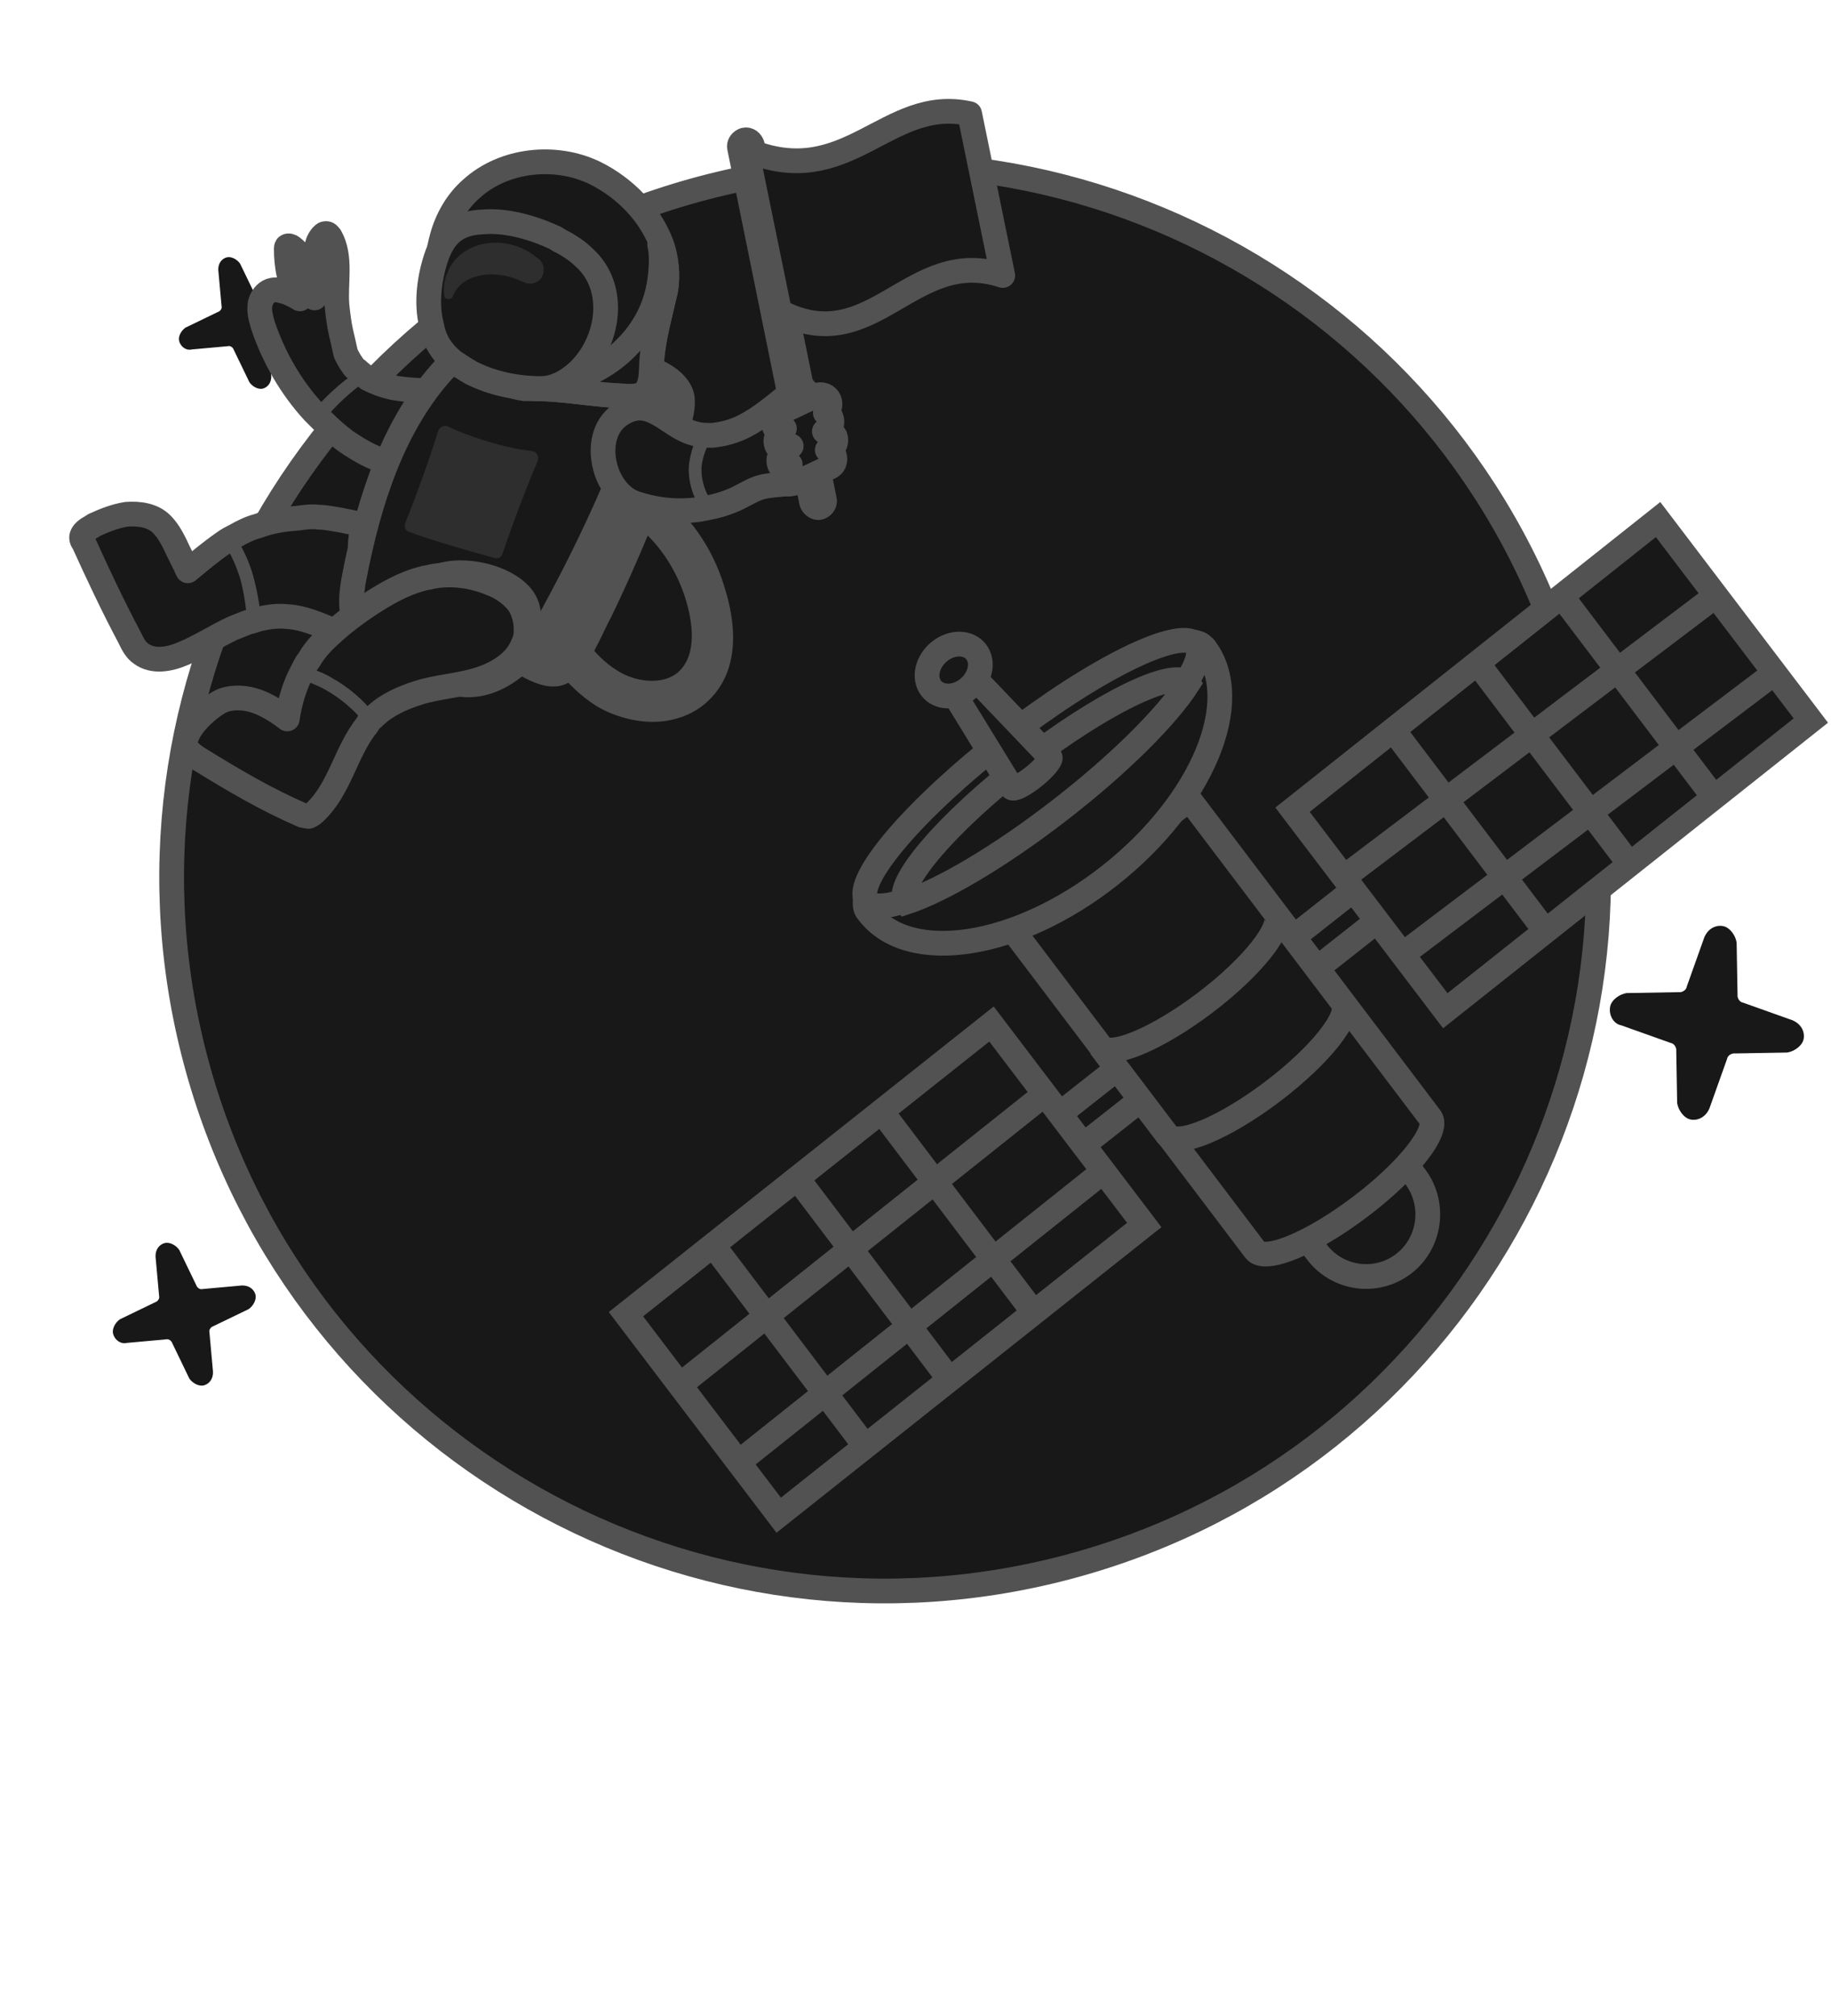 <svg width="148" height="163" viewBox="0 0 148 163" fill="none" xmlns="http://www.w3.org/2000/svg">
<path d="M56.161 15.383C25.473 23.879 7.482 55.644 15.978 86.332C24.474 117.02 56.239 135.011 86.927 126.515C117.616 118.019 135.606 86.254 127.11 55.566C118.614 24.878 86.849 6.887 56.161 15.383Z" fill="#181818" stroke="#525252" stroke-width="2" stroke-miterlimit="10"/>
<path d="M91.772 32.148L92.866 31.596C92.924 31.58 93.024 31.49 92.992 31.374L92.903 30.151C92.912 29.962 92.996 29.814 93.17 29.765C93.344 29.717 93.549 29.785 93.598 29.959L94.15 31.053C94.166 31.111 94.256 31.211 94.372 31.179L95.594 31.09C95.784 31.099 95.932 31.183 95.98 31.357C96.028 31.531 95.96 31.737 95.787 31.785L94.692 32.337C94.635 32.353 94.535 32.443 94.567 32.559L94.656 33.781C94.646 33.971 94.562 34.119 94.388 34.167C94.215 34.215 94.009 34.148 93.961 33.974L93.409 32.88C93.392 32.822 93.302 32.722 93.187 32.754L91.964 32.843C91.774 32.833 91.626 32.749 91.578 32.576C91.546 32.46 91.614 32.254 91.772 32.148Z" fill="#181818"/>
<path d="M39.236 38.44L40.279 37.913C40.335 37.898 40.43 37.812 40.399 37.702L40.314 36.537C40.324 36.356 40.404 36.215 40.569 36.169C40.735 36.123 40.931 36.188 40.977 36.353L41.504 37.396C41.519 37.452 41.605 37.547 41.715 37.516L42.88 37.431C43.061 37.441 43.202 37.52 43.248 37.686C43.294 37.852 43.23 38.048 43.064 38.094L42.021 38.62C41.965 38.636 41.87 38.721 41.901 38.832L41.986 39.997C41.977 40.178 41.897 40.319 41.731 40.365C41.565 40.411 41.369 40.346 41.323 40.181L40.797 39.138C40.781 39.082 40.696 38.987 40.585 39.018L39.42 39.103C39.239 39.093 39.098 39.013 39.052 38.848C39.006 38.682 39.071 38.486 39.236 38.44Z" fill="#181818"/>
<path d="M76.605 49.863L77.448 49.437C77.493 49.425 77.569 49.356 77.545 49.267L77.476 48.325C77.484 48.179 77.548 48.065 77.682 48.028C77.816 47.991 77.974 48.043 78.011 48.177L78.437 49.02C78.449 49.064 78.518 49.141 78.607 49.116L79.549 49.048C79.695 49.055 79.809 49.12 79.846 49.254C79.883 49.387 79.831 49.546 79.697 49.583L78.854 50.008C78.81 50.021 78.733 50.09 78.758 50.179L78.826 51.12C78.819 51.267 78.754 51.38 78.62 51.417C78.487 51.454 78.328 51.402 78.291 51.269L77.866 50.426C77.853 50.381 77.784 50.304 77.695 50.329L76.754 50.398C76.608 50.39 76.494 50.326 76.457 50.192C76.387 50.115 76.484 49.944 76.605 49.863Z" fill="#181818"/>
<path d="M43.413 109.199L44.925 108.436C45.005 108.414 45.143 108.289 45.099 108.129L44.976 106.439C44.989 106.177 45.105 105.972 45.345 105.906C45.586 105.839 45.87 105.933 45.937 106.173L46.7 107.686C46.722 107.766 46.847 107.904 47.007 107.86L48.697 107.736C48.959 107.75 49.163 107.866 49.23 108.106C49.297 108.346 49.203 108.631 48.963 108.697L47.45 109.461C47.37 109.483 47.232 109.607 47.276 109.767L47.399 111.457C47.386 111.72 47.27 111.924 47.03 111.991C46.79 112.057 46.505 111.964 46.439 111.723L45.675 110.211C45.653 110.131 45.529 109.993 45.368 110.037L43.678 110.16C43.416 110.147 43.212 110.031 43.145 109.791C43.079 109.55 43.194 109.346 43.413 109.199Z" fill="#181818"/>
<path d="M120.156 69.174L120.948 67.985C120.998 67.936 121.047 67.787 120.948 67.688L120.156 66.499C120.057 66.301 120.057 66.103 120.205 65.954C120.354 65.806 120.601 65.756 120.75 65.905L121.939 66.697C121.988 66.747 122.137 66.796 122.236 66.697L123.425 65.905C123.623 65.806 123.821 65.806 123.969 65.954C124.118 66.103 124.168 66.351 124.019 66.499L123.227 67.688C123.177 67.737 123.127 67.886 123.227 67.985L124.019 69.174C124.118 69.372 124.118 69.57 123.969 69.719C123.821 69.867 123.573 69.917 123.425 69.768L122.236 68.976C122.186 68.926 122.038 68.876 121.939 68.976L120.75 69.768C120.552 69.867 120.354 69.867 120.205 69.719C120.057 69.57 120.007 69.322 120.156 69.174Z" fill="#181818"/>
<path d="M43.554 60.695L44.568 58.661C44.636 58.573 44.685 58.328 44.509 58.192L43.021 56.473C42.825 56.18 42.786 55.868 42.991 55.603C43.196 55.339 43.577 55.212 43.841 55.417L45.875 56.431C45.963 56.499 46.207 56.548 46.344 56.372L48.062 54.884C48.355 54.689 48.668 54.649 48.932 54.854C49.196 55.059 49.324 55.44 49.119 55.704L48.105 57.738C48.036 57.826 47.988 58.071 48.164 58.207L49.651 59.925C49.847 60.218 49.886 60.531 49.681 60.795C49.477 61.059 49.096 61.187 48.831 60.982L46.797 59.968C46.709 59.9 46.465 59.851 46.328 60.027L44.61 61.514C44.317 61.71 44.004 61.75 43.74 61.545C43.476 61.34 43.349 60.959 43.554 60.695Z" fill="#181818"/>
<path d="M63.753 120.774L65.174 120.056C65.249 120.036 65.379 119.919 65.337 119.768L65.221 118.181C65.234 117.935 65.343 117.743 65.568 117.68C65.794 117.618 66.061 117.706 66.124 117.931L66.841 119.352C66.862 119.427 66.979 119.557 67.129 119.515L68.716 119.4C68.963 119.412 69.155 119.521 69.217 119.747C69.28 119.972 69.192 120.239 68.966 120.302L67.545 121.019C67.47 121.04 67.341 121.157 67.382 121.307L67.498 122.894C67.485 123.141 67.376 123.333 67.151 123.395C66.925 123.458 66.658 123.37 66.595 123.144L65.878 121.724C65.857 121.648 65.741 121.519 65.59 121.56L64.003 121.676C63.756 121.663 63.564 121.554 63.502 121.329C63.44 121.103 63.527 120.836 63.753 120.774Z" fill="#181818"/>
<path d="M36.442 84.43L37.43 82.677C37.495 82.602 37.549 82.388 37.399 82.26L36.162 80.673C36.002 80.406 35.981 80.127 36.174 79.903C36.367 79.679 36.71 79.583 36.934 79.776L38.687 80.765C38.761 80.829 38.975 80.883 39.104 80.734L40.69 79.496C40.958 79.336 41.236 79.315 41.461 79.508C41.685 79.701 41.78 80.044 41.587 80.268L40.599 82.021C40.535 82.096 40.481 82.309 40.63 82.438L41.868 84.024C42.028 84.292 42.048 84.57 41.855 84.795C41.662 85.019 41.32 85.115 41.096 84.921L39.343 83.933C39.268 83.869 39.054 83.815 38.925 83.964L37.339 85.202C37.071 85.362 36.793 85.383 36.569 85.19C36.345 84.997 36.249 84.654 36.442 84.43Z" fill="#181818"/>
<path d="M61.232 29.761L63.087 28.865C63.264 28.816 63.304 28.613 63.279 28.525L63.094 26.473C63.109 26.182 63.301 25.842 63.568 25.768C63.834 25.695 64.15 25.799 64.337 26.129L65.233 27.984C65.282 28.162 65.484 28.201 65.573 28.177L67.624 27.991C67.915 28.006 68.255 28.199 68.329 28.465C68.403 28.731 68.299 29.047 67.968 29.234L66.114 30.13C65.936 30.179 65.896 30.381 65.921 30.47L66.106 32.521C66.091 32.812 65.899 33.152 65.632 33.226C65.366 33.3 65.051 33.196 64.864 32.865L63.968 31.011C63.919 30.833 63.716 30.794 63.627 30.818L61.576 31.004C61.285 30.989 60.945 30.796 60.871 30.53C60.773 30.174 60.877 29.859 61.232 29.761Z" fill="#181818"/>
<path d="M104.567 49.755L105.499 49.305C105.588 49.281 105.608 49.179 105.596 49.135L105.503 48.104C105.51 47.958 105.607 47.787 105.741 47.75C105.875 47.713 106.033 47.765 106.127 47.931L106.577 48.863C106.602 48.952 106.703 48.972 106.748 48.96L107.778 48.867C107.924 48.874 108.095 48.971 108.132 49.105C108.169 49.238 108.117 49.397 107.951 49.491L107.019 49.941C106.93 49.965 106.91 50.067 106.923 50.112L107.016 51.142C107.008 51.288 106.912 51.459 106.778 51.496C106.644 51.533 106.486 51.481 106.392 51.315L105.942 50.383C105.917 50.294 105.815 50.274 105.771 50.286L104.74 50.38C104.594 50.372 104.423 50.275 104.386 50.142C104.349 50.008 104.446 49.837 104.567 49.755Z" fill="#181818"/>
<path d="M96.288 107.626L98.388 106.612C98.589 106.557 98.634 106.328 98.606 106.227L98.396 103.905C98.413 103.576 98.631 103.191 98.932 103.107C99.234 103.024 99.591 103.141 99.803 103.516L100.817 105.615C100.872 105.816 101.101 105.861 101.202 105.833L103.524 105.623C103.853 105.64 104.238 105.858 104.322 106.16C104.405 106.461 104.288 106.818 103.913 107.03L101.814 108.044C101.613 108.1 101.568 108.328 101.596 108.429L101.806 110.751C101.789 111.08 101.571 111.465 101.269 111.549C100.968 111.632 100.611 111.515 100.399 111.141L99.385 109.041C99.329 108.84 99.1 108.795 99 108.823L96.678 109.033C96.349 109.016 95.964 108.798 95.88 108.497C95.797 108.195 95.914 107.838 96.288 107.626Z" fill="#181818"/>
<path d="M106.127 86.134L107.636 85.406C107.781 85.366 107.813 85.201 107.793 85.129L107.642 83.46C107.654 83.223 107.811 82.947 108.028 82.887C108.244 82.827 108.501 82.911 108.653 83.18L109.382 84.689C109.422 84.834 109.586 84.866 109.659 84.846L111.328 84.695C111.564 84.707 111.841 84.864 111.901 85.08C111.961 85.297 111.876 85.554 111.608 85.706L110.099 86.435C109.954 86.475 109.922 86.639 109.942 86.711L110.093 88.38C110.081 88.617 109.924 88.894 109.707 88.954C109.491 89.014 109.234 88.929 109.082 88.66L108.353 87.151C108.313 87.007 108.149 86.975 108.076 86.995L106.407 87.146C106.171 87.133 105.894 86.977 105.834 86.76C105.774 86.543 105.931 86.267 106.127 86.134Z" fill="#181818"/>
<path d="M22.194 64.033L24.432 63.831C24.625 63.777 24.776 63.944 24.803 64.041L25.78 66.064C25.957 66.328 26.328 66.538 26.618 66.457C26.909 66.377 27.146 66.103 27.135 65.689L26.933 63.451C26.879 63.258 27.046 63.107 27.143 63.08L29.166 62.103C29.43 61.926 29.64 61.555 29.56 61.264C29.479 60.974 29.205 60.737 28.791 60.747L26.553 60.95C26.36 61.004 26.209 60.837 26.182 60.74L25.205 58.717C25.028 58.453 24.657 58.243 24.366 58.323C24.076 58.404 23.839 58.678 23.849 59.092L24.052 61.33C24.105 61.523 23.939 61.674 23.842 61.7L21.819 62.678C21.555 62.855 21.345 63.226 21.425 63.516C21.533 63.904 21.904 64.114 22.194 64.033Z" fill="#181818"/>
<path d="M10.232 108.566L13.395 108.28C13.669 108.204 13.882 108.44 13.92 108.577L15.301 111.438C15.552 111.811 16.076 112.108 16.487 111.994C16.898 111.88 17.233 111.493 17.218 110.907L16.932 107.743C16.856 107.469 17.092 107.257 17.229 107.219L20.09 105.837C20.462 105.587 20.759 105.062 20.646 104.651C20.532 104.241 20.145 103.906 19.559 103.92L16.395 104.207C16.121 104.282 15.909 104.046 15.871 103.91L14.489 101.049C14.238 100.676 13.714 100.379 13.303 100.493C12.892 100.606 12.557 100.994 12.572 101.58L12.858 104.743C12.934 105.017 12.698 105.23 12.561 105.268L9.701 106.65C9.328 106.9 9.031 107.425 9.145 107.835C9.296 108.383 9.821 108.68 10.232 108.566Z" fill="#181818"/>
<path d="M15.485 28.252L18.402 27.988C18.655 27.918 18.851 28.136 18.886 28.262L20.16 30.9C20.391 31.244 20.874 31.517 21.253 31.413C21.632 31.308 21.941 30.95 21.927 30.41L21.663 27.493C21.593 27.241 21.811 27.045 21.937 27.01L24.575 25.736C24.918 25.505 25.192 25.021 25.087 24.642C24.982 24.264 24.625 23.955 24.085 23.968L21.168 24.232C20.916 24.302 20.719 24.085 20.684 23.959L19.411 21.321C19.18 20.977 18.696 20.703 18.317 20.808C17.939 20.913 17.63 21.27 17.643 21.81L17.907 24.727C17.977 24.98 17.759 25.176 17.633 25.211L14.996 26.485C14.652 26.716 14.378 27.2 14.483 27.578C14.623 28.083 15.106 28.357 15.485 28.252Z" fill="#181818"/>
<path d="M131.048 82.89L135.025 84.308C135.397 84.369 135.522 84.772 135.492 84.958L135.565 89.179C135.66 89.768 136.127 90.419 136.686 90.51C137.245 90.602 137.865 90.321 138.173 89.606L139.59 85.63C139.651 85.257 140.055 85.132 140.241 85.163L144.462 85.09C145.051 84.995 145.701 84.528 145.793 83.969C145.885 83.41 145.604 82.79 144.889 82.481L140.913 81.064C140.54 81.003 140.415 80.6 140.446 80.414L140.372 76.193C140.278 75.604 139.81 74.953 139.252 74.862C138.693 74.77 138.073 75.051 137.764 75.766L136.347 79.742C136.286 80.114 135.883 80.24 135.697 80.209L131.476 80.282C130.887 80.377 130.236 80.844 130.144 81.403C130.022 82.148 130.489 82.799 131.048 82.89Z" fill="#181818"/>
<path d="M47.654 42.754C47.285 42.856 47.068 43.238 47.17 43.608C47.273 43.977 47.655 44.194 48.024 44.091C48.394 43.989 48.61 43.607 48.508 43.237C48.406 42.868 48.023 42.651 47.654 42.754Z" fill="#181818"/>
<path d="M71.544 60.194C71.174 60.297 70.958 60.679 71.06 61.048C71.162 61.418 71.545 61.634 71.914 61.532C72.284 61.43 72.5 61.047 72.398 60.678C72.296 60.309 71.913 60.092 71.544 60.194Z" fill="#181818"/>
<path d="M87.062 32.059C86.867 32.388 86.975 32.814 87.305 33.01C87.635 33.205 88.06 33.097 88.256 32.767C88.452 32.438 88.343 32.012 88.013 31.816C87.684 31.62 87.258 31.729 87.062 32.059Z" fill="#181818"/>
<path d="M64.667 18.756C64.472 19.086 64.58 19.512 64.91 19.707C65.24 19.903 65.665 19.794 65.861 19.465C66.057 19.135 65.948 18.709 65.618 18.514C65.289 18.318 64.863 18.427 64.667 18.756Z" fill="#181818"/>
<path d="M24.716 49.313C24.52 49.643 24.629 50.069 24.958 50.264C25.288 50.46 25.714 50.351 25.909 50.022C26.105 49.692 25.997 49.266 25.667 49.071C25.337 48.875 24.911 48.983 24.716 49.313Z" fill="#181818"/>
<path d="M27.624 76.607C27.429 76.937 27.537 77.363 27.867 77.558C28.197 77.754 28.622 77.645 28.818 77.316C29.014 76.986 28.905 76.56 28.576 76.365C28.246 76.169 27.82 76.278 27.624 76.607Z" fill="#181818"/>
<path d="M35.196 103.887C35 104.217 35.109 104.642 35.438 104.838C35.768 105.034 36.194 104.925 36.389 104.596C36.585 104.266 36.476 103.84 36.147 103.644C35.817 103.449 35.391 103.557 35.196 103.887Z" fill="#181818"/>
<path d="M53.505 117.827C53.31 118.157 53.418 118.583 53.748 118.779C54.077 118.974 54.503 118.866 54.699 118.536C54.895 118.206 54.786 117.781 54.456 117.585C54.127 117.389 53.701 117.498 53.505 117.827Z" fill="#181818"/>
<path d="M87 118.051C86.804 118.381 86.913 118.807 87.242 119.002C87.572 119.198 87.998 119.089 88.194 118.76C88.389 118.43 88.281 118.004 87.951 117.809C87.621 117.613 87.196 117.721 87 118.051Z" fill="#181818"/>
<path d="M110.305 97.258C110.109 97.587 110.217 98.013 110.547 98.209C110.877 98.404 111.303 98.296 111.498 97.966C111.694 97.637 111.585 97.211 111.256 97.015C110.926 96.819 110.5 96.928 110.305 97.258Z" fill="#181818"/>
<path d="M122.725 74.705C122.53 75.035 122.638 75.461 122.968 75.656C123.298 75.852 123.723 75.744 123.919 75.414C124.115 75.084 124.006 74.659 123.677 74.463C123.347 74.267 122.921 74.376 122.725 74.705Z" fill="#181818"/>
<path d="M108.7 40.077C108.504 40.407 108.613 40.833 108.943 41.028C109.272 41.224 109.698 41.115 109.894 40.786C110.089 40.456 109.981 40.03 109.651 39.835C109.322 39.639 108.896 39.748 108.7 40.077Z" fill="#181818"/>
<path d="M106.348 78.365L112.645 73.404L110.728 70.897L104.431 75.859L106.348 78.365Z" fill="#181818" stroke="#525252" stroke-width="2" stroke-miterlimit="10"/>
<path d="M146.37 58.251L134.023 42.002L104.475 65.461L116.823 81.71L146.37 58.251Z" fill="#181818" stroke="#525252" stroke-width="2" stroke-miterlimit="10"/>
<path d="M124.767 75.07L112.405 58.739" stroke="#525252" stroke-width="2" stroke-miterlimit="10"/>
<path d="M131.697 69.824L119.335 53.492" stroke="#525252" stroke-width="2" stroke-miterlimit="10"/>
<path d="M138.628 64.578L126.266 48.246" stroke="#525252" stroke-width="2" stroke-miterlimit="10"/>
<path d="M138.32 48.44L108.206 71.236" stroke="#525252" stroke-width="2" stroke-miterlimit="10"/>
<path d="M143.052 54.692L112.938 77.487" stroke="#525252" stroke-width="2" stroke-miterlimit="10"/>
<path d="M113.433 102.184C111.233 103.85 108.107 103.414 106.438 101.209L103.672 97.555C103.535 97.374 103.572 97.109 103.752 96.972L111.075 91.429C111.256 91.292 111.521 91.329 111.658 91.511L114.424 95.165C116.062 97.392 115.603 100.542 113.433 102.184Z" fill="#181818" stroke="#525252" stroke-width="2" stroke-miterlimit="10"/>
<path d="M90.604 86.156L84.307 91.118L86.224 93.625L92.521 88.663L90.604 86.156Z" fill="#181818" stroke="#525252" stroke-width="2" stroke-miterlimit="10"/>
<path d="M62.943 122.491L50.595 106.242L80.143 82.784L92.49 99.032L62.943 122.491Z" fill="#181818" stroke="#525252" stroke-width="2" stroke-miterlimit="10"/>
<path d="M83.749 106.361L71.388 90.029" stroke="#525252" stroke-width="2" stroke-miterlimit="10"/>
<path d="M76.818 111.607L64.457 95.276" stroke="#525252" stroke-width="2" stroke-miterlimit="10"/>
<path d="M69.888 116.853L57.526 100.522" stroke="#525252" stroke-width="2" stroke-miterlimit="10"/>
<path d="M54.547 112.295L84.239 88.621" stroke="#525252" stroke-width="2" stroke-miterlimit="10"/>
<path d="M59.279 118.546L88.971 94.871" stroke="#525252" stroke-width="2" stroke-miterlimit="10"/>
<path d="M96.117 64.655L81.984 75.353L101.414 101.022L101.437 101.052C101.437 101.052 101.437 101.052 101.46 101.082C102.267 102.086 106.048 100.507 109.936 97.564C113.823 94.622 116.34 91.434 115.623 90.362C115.623 90.362 115.623 90.362 115.6 90.332L115.577 90.301L96.147 64.633L96.117 64.655Z" fill="#181818" stroke="#525252" stroke-width="2" stroke-miterlimit="10"/>
<path d="M103.089 73.866L108.484 80.993L108.507 81.023L108.529 81.053C109.276 82.103 106.73 85.313 102.842 88.256C98.955 91.198 95.204 92.755 94.367 91.774L94.344 91.744L94.321 91.713L88.926 84.587C89.734 85.591 93.515 84.011 97.402 81.069C101.289 78.126 103.813 74.886 103.089 73.866Z" fill="#181818" stroke="#525252" stroke-width="2" stroke-miterlimit="10"/>
<path d="M97.367 52.362C100.626 56.624 97.199 64.871 89.702 70.776C82.205 76.682 73.453 78.03 70.193 73.768C70.174 73.742 70.154 73.716 70.134 73.691C70.114 73.665 70.075 73.613 70.055 73.587C69.04 71.862 74.102 65.887 81.473 60.081C88.844 54.275 95.822 50.806 97.197 52.206C97.217 52.232 97.256 52.284 97.276 52.31C97.308 52.285 97.327 52.311 97.367 52.362Z" fill="#181818" stroke="#525252" stroke-width="2" stroke-miterlimit="10"/>
<path d="M96.713 52.14L96.732 52.165C97.089 52.69 96.794 53.722 95.956 55.017C94.267 57.654 90.441 61.515 85.568 65.308C80.695 69.1 75.984 71.883 73.048 72.845C71.589 73.338 70.519 73.369 70.1 72.892L70.08 72.867C70.061 72.842 70.042 72.817 70.022 72.792C69.026 71.12 73.993 65.328 81.225 59.7C88.458 54.071 95.305 50.708 96.655 52.065C96.674 52.09 96.694 52.115 96.713 52.14Z" fill="#181818" stroke="#525252" stroke-width="2" stroke-miterlimit="10"/>
<path d="M95.997 55.258L96.016 55.283C94.337 57.896 90.532 61.718 85.685 65.475C80.839 69.23 76.154 71.986 73.234 72.939L73.214 72.914C73.195 72.889 73.176 72.864 73.176 72.864C72.327 71.456 76.58 66.491 82.754 61.706C88.959 56.898 94.801 54.039 95.958 55.209C95.958 55.209 95.977 55.234 95.997 55.258Z" fill="#181818" stroke="#525252" stroke-width="2" stroke-miterlimit="10"/>
<path d="M84.883 61.218C84.977 61.417 84.398 62.111 83.575 62.773C82.717 63.462 81.924 63.87 81.774 63.67L77.069 56.005L78.682 54.71L84.84 61.161L84.883 61.218Z" fill="#181818" stroke="#525252" stroke-width="2" stroke-miterlimit="10"/>
<path d="M78.228 55.68C79.237 54.875 79.545 53.546 78.915 52.711C78.285 51.877 76.956 51.853 75.947 52.658C74.938 53.462 74.631 54.791 75.261 55.626C75.891 56.461 77.219 56.484 78.228 55.68Z" fill="#181818" stroke="#525252" stroke-width="2" stroke-miterlimit="10"/>
<path d="M36.221 32.278C35.984 33.853 34.96 36.926 33.148 37.399C33.069 37.399 32.99 37.399 32.912 37.478C31.178 37.714 29.208 36.532 27.948 35.666C27.317 35.193 26.687 34.641 26.136 34.09C25.899 33.853 25.584 33.538 25.348 33.302C23.535 31.332 22.117 28.89 21.25 26.289C21.093 25.738 20.935 25.186 21.014 24.635C21.014 24.477 21.093 24.398 21.093 24.32C21.25 23.926 21.566 23.532 22.038 23.453C22.432 23.374 22.747 23.532 23.142 23.61C23.535 23.768 23.851 23.926 24.245 24.162C23.378 23.138 23.142 21.404 23.142 20.144C23.142 20.065 23.142 19.907 23.22 19.907C23.299 19.828 23.535 19.907 23.614 19.986C24.875 20.932 24.875 22.665 25.426 24.083C25.426 23.059 25.505 22.035 25.505 21.01C25.505 20.301 25.584 19.435 26.136 18.962C26.214 18.883 26.293 18.883 26.372 18.883C26.529 18.883 26.608 19.041 26.687 19.119C27.633 20.774 27.081 22.823 27.239 24.714C27.317 25.423 27.396 26.132 27.554 26.841C27.633 27.156 27.79 27.865 27.948 28.574C28.105 28.89 28.263 29.205 28.499 29.52C28.578 29.677 28.736 29.835 28.893 29.914C29.13 30.15 29.445 30.387 29.76 30.623C30.39 30.938 31.021 31.174 31.73 31.332C32.99 31.568 34.251 31.568 35.512 31.647C35.748 31.647 35.984 31.726 36.142 31.884C36.221 32.041 36.221 32.12 36.221 32.278Z" fill="#181818" stroke="#525252" stroke-width="2" stroke-miterlimit="10" stroke-linecap="round" stroke-linejoin="round"/>
<path d="M52.767 58.357C51.112 58.357 49.379 57.806 48.118 57.018C45.675 55.442 44.178 53.078 42.76 50.951L45.518 49.139C46.779 51.03 48.039 53.078 49.852 54.181C51.27 55.127 53.555 55.442 54.815 54.339C56.391 52.921 55.997 50.242 55.367 48.272C54.579 45.829 53.082 43.702 51.27 42.363L53.239 39.763C55.682 41.575 57.573 44.254 58.519 47.326C59.858 51.502 59.385 54.812 57.021 56.86C55.84 57.884 54.264 58.357 52.767 58.357Z" fill="#525252"/>
<path d="M56.155 32.199C56.234 33.381 55.84 34.562 55.367 35.744C53.555 40.472 51.664 45.199 49.458 49.769C48.985 50.636 48.591 51.581 48.118 52.448C47.488 53.709 46.7 55.127 45.282 55.442C44.1 55.678 42.997 55.127 41.973 54.575C41.657 54.418 41.342 54.181 41.185 53.866C41.027 53.551 41.106 53.157 41.185 52.842C42.13 48.114 43.942 43.702 45.755 39.211C46.621 37.005 47.567 34.72 48.276 32.435C48.828 30.859 49.221 28.811 51.27 28.653C53.161 28.574 55.998 30.071 56.155 32.199Z" fill="#525252"/>
<path d="M34.172 46.302C34.172 46.46 34.172 46.538 34.172 46.696C34.093 47.72 33.857 48.666 33.305 49.532C32.675 50.478 31.73 51.266 30.627 51.502C30.39 51.581 30.154 51.581 29.917 51.581C28.893 51.66 27.869 51.345 26.923 50.951C25.741 50.478 24.56 49.926 23.22 49.848C22.511 49.769 21.802 49.848 21.093 50.005C20.699 50.084 20.384 50.242 19.99 50.32C19.596 50.478 19.202 50.636 18.808 50.793C17.468 51.423 16.129 52.29 14.79 52.842C13.686 53.315 12.347 53.551 11.402 52.842C10.929 52.527 10.692 51.975 10.456 51.502C9.117 48.981 7.935 46.46 6.753 43.859C6.674 43.781 6.595 43.623 6.595 43.466C6.595 43.072 7.068 42.757 7.383 42.599C7.462 42.52 7.541 42.52 7.62 42.441C8.486 42.047 9.274 41.732 10.22 41.575C11.244 41.496 12.347 41.653 13.056 42.362C13.529 42.835 13.844 43.387 14.159 44.017C14.474 44.726 14.868 45.435 15.183 46.145C16.129 45.357 17.074 44.569 18.099 43.859C18.414 43.623 18.729 43.466 19.044 43.308C19.596 42.993 20.226 42.678 20.856 42.52C21.881 42.126 22.984 41.968 24.087 41.89C24.638 41.811 25.19 41.732 25.741 41.811C26.372 41.811 27.002 41.968 27.554 42.047C29.051 42.362 30.627 42.678 32.123 42.993L30.469 42.835C31.808 43.15 33.384 43.623 33.936 44.884C34.172 45.278 34.172 45.829 34.172 46.302Z" fill="#181818" stroke="#525252" stroke-width="2" stroke-miterlimit="10" stroke-linecap="round" stroke-linejoin="round"/>
<path d="M28.342 42.52C27.79 44.648 28.263 46.933 29.602 48.745C29.681 48.824 29.76 48.981 29.918 48.902C29.996 48.902 29.996 48.824 30.075 48.745C30.311 48.193 30.39 47.563 30.469 47.011C30.627 45.672 31.099 43.545 30.627 42.205C30.075 40.944 28.578 41.496 28.342 42.52Z" fill="#525252"/>
<path d="M38.111 27.392C37.481 28.259 36.693 28.968 35.984 29.756C31.808 34.247 29.838 40.471 28.657 46.538C28.341 48.114 28.184 49.847 29.129 51.029C29.602 51.581 30.232 51.975 30.863 52.29C31.887 52.842 32.833 53.393 33.857 53.945C35.039 54.575 36.299 55.284 37.639 55.363C39.215 55.442 40.79 54.654 41.972 53.551C43.154 52.448 43.942 51.029 44.73 49.611C46.7 45.987 48.512 42.284 50.088 38.502C50.56 37.398 51.033 36.217 51.191 35.035C51.427 33.301 51.033 31.568 50.718 29.913C50.639 29.519 50.56 29.047 50.245 28.732C49.851 28.338 49.221 28.338 48.748 28.416C45.282 28.574 41.736 28.889 38.427 28.101C37.718 27.944 36.93 27.707 36.536 27.077" fill="#181818"/>
<path d="M38.111 27.392C37.481 28.259 36.693 28.968 35.984 29.756C31.808 34.247 29.838 40.471 28.657 46.538C28.341 48.114 28.184 49.847 29.129 51.029C29.602 51.581 30.232 51.975 30.863 52.29C31.887 52.842 32.833 53.393 33.857 53.945C35.039 54.575 36.299 55.284 37.639 55.363C39.215 55.442 40.79 54.654 41.972 53.551C43.154 52.448 43.942 51.029 44.73 49.611C46.7 45.987 48.512 42.284 50.088 38.502C50.56 37.398 51.033 36.217 51.191 35.035C51.427 33.301 51.033 31.568 50.718 29.913C50.639 29.519 50.56 29.047 50.245 28.732C49.851 28.338 49.221 28.338 48.748 28.416C45.282 28.574 41.736 28.889 38.427 28.101C37.718 27.944 36.93 27.707 36.536 27.077" stroke="#525252" stroke-width="2" stroke-miterlimit="10" stroke-linecap="round" stroke-linejoin="round"/>
<path d="M21.093 50.084C20.699 50.163 20.384 50.32 19.99 50.399C19.911 49.296 19.753 48.035 19.438 46.853C19.123 45.829 18.729 44.884 18.099 43.938C18.414 43.702 18.729 43.544 19.044 43.387C19.674 44.411 20.147 45.435 20.462 46.538C20.777 47.72 21.014 48.981 21.093 50.084Z" fill="#525252"/>
<path d="M31.808 48.508C31.493 49.296 31.651 48.272 31.572 49.217C31.572 50.084 31.808 50.951 32.281 51.739C33.226 53.078 34.881 53.866 36.457 54.418C37.875 54.89 39.372 55.127 40.79 54.418C42.524 53.551 43.863 51.502 43.706 49.533C43.548 46.932 40.475 45.593 38.19 45.357C35.354 45.041 33.935 46.066 31.729 47.72V48.508H31.808Z" fill="#525252"/>
<path d="M53.791 23.531C53.791 23.61 53.712 23.768 53.712 23.846C53.318 25.58 52.845 27.235 52.688 29.047C52.609 29.835 52.767 31.253 51.979 31.804C51.348 32.198 50.245 31.962 49.536 31.962C47.33 31.804 45.203 31.41 42.918 31.41C42.76 31.41 42.602 31.41 42.366 31.41C41.578 31.332 40.869 31.017 40.239 30.623C39.372 30.229 38.584 29.756 37.717 29.441C37.008 29.204 36.22 29.047 35.826 28.416C35.354 27.786 35.354 26.998 35.275 26.289C35.038 23.925 35.117 21.404 35.748 19.119C36.142 17.701 36.929 16.283 38.111 15.258C40.712 12.895 44.887 12.422 48.118 13.998C50.482 15.18 52.53 17.228 53.476 19.749C53.87 20.852 54.027 22.192 53.791 23.531Z" fill="#181818" stroke="#525252" stroke-width="2" stroke-miterlimit="10" stroke-linecap="round" stroke-linejoin="round"/>
<path d="M53.791 23.532C53.791 23.61 53.712 23.768 53.712 23.847C53.318 25.58 52.845 27.235 52.688 29.047C52.609 29.835 52.767 31.253 51.979 31.805C51.348 32.199 50.245 31.962 49.536 31.962C47.33 31.805 45.203 31.411 42.918 31.411C42.76 31.411 42.603 31.411 42.366 31.411C43.312 31.017 44.336 31.017 45.36 30.859C48.591 30.308 51.427 28.023 52.688 25.029C53.082 24.083 53.318 23.059 53.397 22.035C53.476 21.247 53.476 20.459 53.318 19.75C53.87 20.853 54.027 22.192 53.791 23.532Z" fill="#181818" stroke="#525252" stroke-width="2" stroke-miterlimit="10" stroke-linecap="round" stroke-linejoin="round"/>
<path d="M46.7 30.072C45.833 30.86 44.809 31.411 43.706 31.411C41.815 31.411 39.845 31.017 38.111 30.15C37.56 29.835 37.087 29.52 36.614 29.205C36.378 28.969 36.063 28.732 35.905 28.496C35.354 27.866 35.038 27.156 34.881 26.29C34.408 24.477 34.723 22.271 35.354 20.538C36.063 18.726 37.166 18.017 39.057 17.938C40.948 17.78 43.154 18.41 44.966 19.277C45.045 19.356 45.124 19.356 45.203 19.435C45.99 19.829 46.7 20.302 47.251 20.853C49.93 23.296 49.221 27.708 46.7 30.072Z" fill="#181818" stroke="#525252" stroke-width="2" stroke-miterlimit="10" stroke-linecap="round" stroke-linejoin="round"/>
<path d="M42.524 50.872C42.524 50.951 42.524 50.951 42.524 51.03C42.524 51.424 42.445 51.739 42.287 52.054C41.736 53.551 40.16 54.497 38.584 54.969C37.008 55.442 35.354 55.521 33.857 55.994C32.596 56.388 31.335 56.939 30.39 57.806C30.154 58.042 29.917 58.2 29.76 58.436C29.76 58.515 29.681 58.515 29.681 58.594C27.948 60.721 27.475 63.794 25.426 65.685C25.269 65.843 25.111 65.921 24.953 66C24.796 66 24.638 65.921 24.481 65.921C21.565 64.661 18.887 63.085 16.208 61.43C15.814 61.194 15.341 60.879 15.104 60.485C14.947 60.17 14.947 59.854 15.104 59.539C15.498 58.357 17.232 56.939 18.02 56.624C18.887 56.309 19.911 56.388 20.777 56.703C21.644 57.018 22.511 57.569 23.22 58.121C23.378 57.018 23.693 55.836 24.166 54.812C24.323 54.497 24.481 54.181 24.638 53.866C24.796 53.551 25.032 53.315 25.19 53C25.663 52.291 26.293 51.66 26.923 51.109C27.79 50.321 28.735 49.612 29.681 48.981C31.099 48.036 32.596 47.169 34.172 46.775C34.408 46.696 34.645 46.696 34.881 46.617C36.457 46.302 38.19 46.539 39.687 47.169C40.554 47.484 41.342 48.036 41.894 48.745C42.287 49.296 42.524 50.084 42.524 50.872Z" fill="#181818" stroke="#525252" stroke-width="2" stroke-miterlimit="10" stroke-linecap="round" stroke-linejoin="round"/>
<path d="M30.311 57.806C30.075 58.042 29.838 58.2 29.681 58.436C29.681 58.515 29.602 58.515 29.602 58.593C28.657 57.412 27.553 56.466 26.293 55.757C25.741 55.442 25.111 55.205 24.481 54.969C24.402 54.89 24.244 54.89 24.166 54.812C24.323 54.496 24.481 54.181 24.638 53.866C24.717 53.866 24.796 53.945 24.875 53.945C25.505 54.181 26.214 54.417 26.844 54.812C28.105 55.521 29.366 56.545 30.311 57.806Z" fill="#525252"/>
<path d="M66.24 37.241C66.24 37.32 66.24 37.477 66.161 37.556C65.925 38.423 65.058 38.896 64.191 39.053C63.955 39.132 63.64 39.132 63.403 39.132C62.773 39.211 62.221 39.211 61.591 39.368C60.961 39.526 60.331 39.92 59.7 40.235C59.07 40.55 58.361 40.787 57.73 40.944C57.336 41.023 56.943 41.102 56.548 41.181C54.815 41.417 53.082 41.26 51.427 40.708C50.403 40.393 49.615 39.526 49.142 38.423C48.433 36.69 48.591 34.483 50.245 33.459C52.373 32.12 53.712 34.011 55.445 34.799C55.761 34.956 56.076 35.035 56.391 35.114C56.785 35.193 57.179 35.193 57.573 35.193C58.44 35.114 59.306 34.877 60.094 34.483C61.512 33.774 62.773 32.671 64.034 31.647C64.27 31.489 64.506 31.253 64.822 31.332C65.137 31.411 65.294 31.805 65.294 32.199V32.277C65.216 32.593 65.058 32.908 64.979 33.223C64.822 34.641 66.397 35.902 66.24 37.241Z" fill="#181818" stroke="#525252" stroke-width="2" stroke-miterlimit="10" stroke-linecap="round" stroke-linejoin="round"/>
<path d="M65.61 40.63L59.78 11.95C59.701 11.634 59.937 11.398 60.174 11.319C60.489 11.24 60.725 11.477 60.804 11.713L66.634 40.393C66.713 40.708 66.477 40.945 66.24 41.023C66.004 41.102 65.689 40.866 65.61 40.63Z" fill="#181818" stroke="#525252" stroke-width="2" stroke-miterlimit="10" stroke-linecap="round" stroke-linejoin="round"/>
<path d="M66.162 37.556C65.925 38.423 65.059 38.896 64.192 39.053C63.956 39.132 63.64 39.132 63.404 39.132C63.404 39.053 63.325 38.974 63.325 38.896C63.168 38.581 63.246 38.187 63.562 37.95C63.325 37.871 63.089 37.792 63.01 37.556C62.852 37.162 63.01 36.69 63.404 36.532L63.64 36.453C63.562 36.453 63.483 36.453 63.483 36.453C63.168 36.453 62.931 36.295 62.774 35.98C62.616 35.586 62.774 35.192 63.089 34.956C62.931 34.877 62.695 34.72 62.616 34.562C62.459 34.168 62.616 33.695 63.01 33.538L65.531 32.356C65.453 32.671 65.295 32.986 65.216 33.301C64.822 34.72 66.634 36.059 66.162 37.556Z" fill="#181818" stroke="#525252" stroke-width="2" stroke-miterlimit="10" stroke-linecap="round" stroke-linejoin="round"/>
<path d="M67.422 36.769C67.343 36.532 67.106 36.374 66.87 36.374L67.106 36.296C67.5 36.138 67.658 35.665 67.5 35.272C67.343 34.956 66.949 34.799 66.634 34.877L66.791 34.799C67.185 34.641 67.343 34.168 67.185 33.774C67.106 33.538 66.949 33.459 66.713 33.38C67.028 33.144 67.185 32.75 67.028 32.356C66.87 31.962 66.397 31.805 66.003 31.962L63.325 33.223C62.931 33.38 62.773 33.853 62.931 34.247C63.009 34.484 63.167 34.562 63.403 34.641C63.088 34.877 62.931 35.272 63.088 35.665C63.246 35.981 63.64 36.138 63.955 36.059L63.718 36.138C63.325 36.296 63.167 36.769 63.325 37.163C63.403 37.399 63.64 37.556 63.876 37.556C63.561 37.793 63.482 38.187 63.64 38.502C63.797 38.896 64.27 39.053 64.664 38.896L67.028 37.793C67.422 37.635 67.579 37.241 67.422 36.769Z" fill="#181818" stroke="#525252" stroke-width="2" stroke-miterlimit="10" stroke-linecap="round" stroke-linejoin="round"/>
<path opacity="0.4" d="M43.785 22.429C43.469 22.901 42.839 23.059 42.366 22.823C42.209 22.744 41.972 22.665 41.815 22.586C39.609 21.72 37.245 22.271 36.615 23.926C36.457 24.32 35.906 24.241 35.906 23.847C35.827 23.295 35.906 22.665 36.142 22.113C36.93 19.986 39.53 19.041 41.972 19.986C42.603 20.223 43.154 20.616 43.627 21.01C44.021 21.404 44.021 21.956 43.785 22.429Z" fill="#525252"/>
<path opacity="0.4" d="M36.221 34.483C37.797 35.271 41.027 36.296 42.997 36.453C43.391 36.532 43.548 36.847 43.47 37.241C42.13 40.393 41.027 43.544 40.633 44.726C40.554 45.041 40.239 45.199 40.003 45.12C38.584 44.726 34.645 43.623 33.069 42.993C32.754 42.914 32.675 42.599 32.754 42.284C34.093 38.974 35.039 36.059 35.433 34.799C35.59 34.483 35.984 34.326 36.221 34.483Z" fill="#525252"/>
<path d="M57.81 40.865C57.416 40.944 57.022 41.023 56.628 41.102C55.998 40.156 55.604 38.896 55.682 37.635C55.761 36.926 55.998 35.902 56.47 35.114C56.864 35.193 57.258 35.193 57.652 35.193C57.179 35.902 56.785 36.926 56.707 37.714C56.628 38.896 57.101 40.156 57.81 40.865Z" fill="#525252"/>
<path d="M29.838 30.623C28.42 31.568 27.16 32.75 26.056 34.09C25.82 33.853 25.505 33.538 25.269 33.302C26.293 32.041 27.553 30.938 28.893 29.992L29.838 30.623Z" fill="#525252"/>
<path d="M81.053 22.271C73.647 19.828 70.574 29.126 63.01 25.186L60.331 12.107C68.525 15.574 71.677 7.694 78.374 9.192L81.053 22.271Z" fill="#181818" stroke="#525252" stroke-width="2" stroke-miterlimit="10" stroke-linecap="round" stroke-linejoin="round"/>
</svg>
